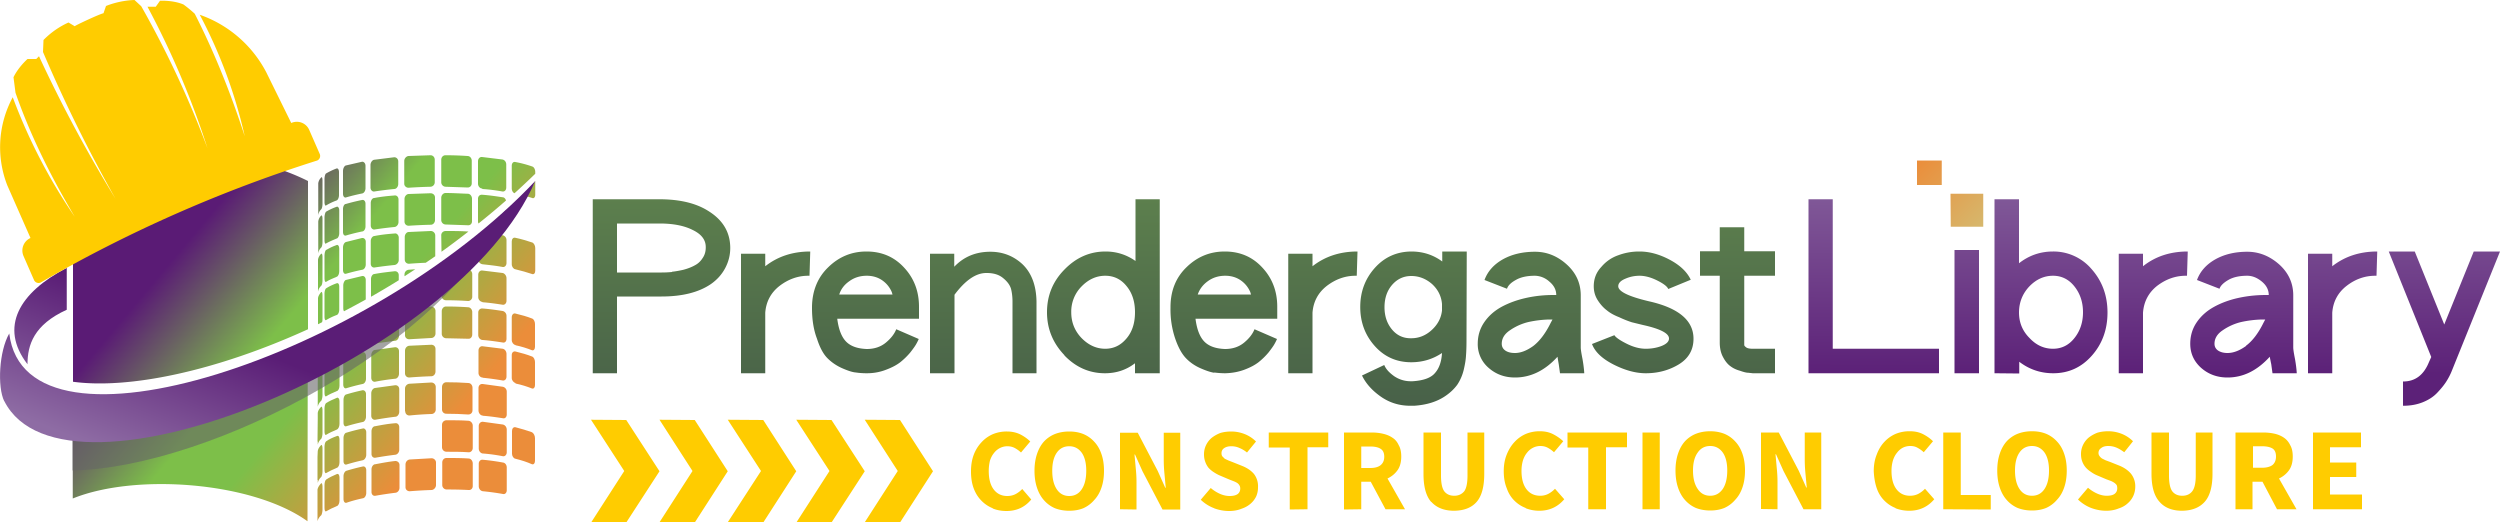 <svg xmlns="http://www.w3.org/2000/svg" width="1000pt" height="209pt" viewBox="0 0 1000 209"><defs><linearGradient id="a" x1="0" x2="253.6" y1="0" y2="0" gradientTransform="rotate(-40 203.2 28)" gradientUnits="userSpaceOnUse"><stop offset="0" stop-color="#5a1b75"/><stop offset=".2" stop-color="#5a1b75"/><stop offset=".4" stop-color="#7dbf49"/><stop offset=".5" stop-color="#7dbf49"/><stop offset=".7" stop-color="#eb8d3a"/><stop offset="1" stop-color="#eb8d3a"/><stop offset="1" stop-color="#d5ba71"/></linearGradient><linearGradient id="b" x1="0" x2="253.6" y1="0" y2="0" gradientTransform="rotate(-40 203.2 28)" gradientUnits="userSpaceOnUse"><stop offset="0" stop-color="#5a1b75"/><stop offset=".2" stop-color="#5a1b75"/><stop offset=".4" stop-color="#7dbf49"/><stop offset=".5" stop-color="#7dbf49"/><stop offset=".7" stop-color="#eb8d3a"/><stop offset="1" stop-color="#eb8d3a"/><stop offset="1" stop-color="#d5ba71"/></linearGradient><linearGradient id="c" x1="0" x2="253.6" y1="0" y2="0" gradientTransform="rotate(-40 203.2 28)" gradientUnits="userSpaceOnUse"><stop offset="0" stop-color="#5a1b75"/><stop offset=".2" stop-color="#5a1b75"/><stop offset=".4" stop-color="#7dbf49"/><stop offset=".5" stop-color="#7dbf49"/><stop offset=".7" stop-color="#eb8d3a"/><stop offset="1" stop-color="#eb8d3a"/><stop offset="1" stop-color="#d5ba71"/></linearGradient><linearGradient id="d" x1="0" x2="253.6" y1="0" y2="0" gradientTransform="rotate(-40 203.2 28)" gradientUnits="userSpaceOnUse"><stop offset="0" stop-color="#5a1b75"/><stop offset=".2" stop-color="#5a1b75"/><stop offset=".4" stop-color="#7dbf49"/><stop offset=".5" stop-color="#7dbf49"/><stop offset=".7" stop-color="#eb8d3a"/><stop offset="1" stop-color="#eb8d3a"/><stop offset="1" stop-color="#d5ba71"/></linearGradient><linearGradient id="e" x1="0" x2="253.6" y1="0" y2="0" gradientTransform="rotate(-40 203.2 28)" gradientUnits="userSpaceOnUse"><stop offset="0" stop-color="#5a1b75"/><stop offset=".2" stop-color="#5a1b75"/><stop offset=".4" stop-color="#7dbf49"/><stop offset=".5" stop-color="#7dbf49"/><stop offset=".7" stop-color="#eb8d3a"/><stop offset="1" stop-color="#eb8d3a"/><stop offset="1" stop-color="#d5ba71"/></linearGradient><linearGradient id="f" x1="0" x2="253.6" y1="0" y2="0" gradientTransform="rotate(-40 203.2 28)" gradientUnits="userSpaceOnUse"><stop offset="0" stop-color="#5a1b75"/><stop offset=".2" stop-color="#5a1b75"/><stop offset=".4" stop-color="#7dbf49"/><stop offset=".5" stop-color="#7dbf49"/><stop offset=".7" stop-color="#eb8d3a"/><stop offset="1" stop-color="#eb8d3a"/><stop offset="1" stop-color="#d5ba71"/></linearGradient><linearGradient id="g" x1="0" x2="253.6" y1="0" y2="0" gradientTransform="rotate(-40 203.2 28)" gradientUnits="userSpaceOnUse"><stop offset="0" stop-color="#5a1b75"/><stop offset=".2" stop-color="#5a1b75"/><stop offset=".4" stop-color="#7dbf49"/><stop offset=".5" stop-color="#7dbf49"/><stop offset=".7" stop-color="#eb8d3a"/><stop offset="1" stop-color="#eb8d3a"/><stop offset="1" stop-color="#d5ba71"/></linearGradient><linearGradient id="h" x1="0" x2="253.6" y1="0" y2="0" gradientTransform="rotate(-40 203.2 28)" gradientUnits="userSpaceOnUse"><stop offset="0" stop-color="#5a1b75"/><stop offset=".2" stop-color="#5a1b75"/><stop offset=".4" stop-color="#7dbf49"/><stop offset=".5" stop-color="#7dbf49"/><stop offset=".7" stop-color="#eb8d3a"/><stop offset="1" stop-color="#eb8d3a"/><stop offset="1" stop-color="#d5ba71"/></linearGradient><linearGradient id="i" x1="0" x2="253.6" y1="0" y2="0" gradientTransform="rotate(-40 203.2 28)" gradientUnits="userSpaceOnUse"><stop offset="0" stop-color="#5a1b75"/><stop offset=".2" stop-color="#5a1b75"/><stop offset=".4" stop-color="#7dbf49"/><stop offset=".5" stop-color="#7dbf49"/><stop offset=".7" stop-color="#eb8d3a"/><stop offset="1" stop-color="#eb8d3a"/><stop offset="1" stop-color="#d5ba71"/></linearGradient><linearGradient id="j" x1="0" x2="253.6" y1="0" y2="0" gradientTransform="rotate(-40 203.2 28)" gradientUnits="userSpaceOnUse"><stop offset="0" stop-color="#5a1b75"/><stop offset=".2" stop-color="#5a1b75"/><stop offset=".4" stop-color="#7dbf49"/><stop offset=".5" stop-color="#7dbf49"/><stop offset=".7" stop-color="#eb8d3a"/><stop offset="1" stop-color="#eb8d3a"/><stop offset="1" stop-color="#d5ba71"/></linearGradient><linearGradient id="k" x1="0" x2="253.6" y1="0" y2="0" gradientTransform="rotate(-40 203.2 28)" gradientUnits="userSpaceOnUse"><stop offset="0" stop-color="#5a1b75"/><stop offset=".2" stop-color="#5a1b75"/><stop offset=".4" stop-color="#7dbf49"/><stop offset=".5" stop-color="#7dbf49"/><stop offset=".7" stop-color="#eb8d3a"/><stop offset="1" stop-color="#eb8d3a"/><stop offset="1" stop-color="#d5ba71"/></linearGradient><linearGradient id="l" x1="0" x2="253.6" y1="0" y2="0" gradientTransform="rotate(-40 203.2 28)" gradientUnits="userSpaceOnUse"><stop offset="0" stop-color="#5a1b75"/><stop offset=".2" stop-color="#5a1b75"/><stop offset=".4" stop-color="#7dbf49"/><stop offset=".5" stop-color="#7dbf49"/><stop offset=".7" stop-color="#eb8d3a"/><stop offset="1" stop-color="#eb8d3a"/><stop offset="1" stop-color="#d5ba71"/></linearGradient><linearGradient id="m" x1="0" x2="253.6" y1="0" y2="0" gradientTransform="rotate(-40 203.2 28)" gradientUnits="userSpaceOnUse"><stop offset="0" stop-color="#5a1b75"/><stop offset=".2" stop-color="#5a1b75"/><stop offset=".4" stop-color="#7dbf49"/><stop offset=".5" stop-color="#7dbf49"/><stop offset=".7" stop-color="#eb8d3a"/><stop offset="1" stop-color="#eb8d3a"/><stop offset="1" stop-color="#d5ba71"/></linearGradient><linearGradient id="n" x1="0" x2="253.6" y1="0" y2="0" gradientTransform="rotate(-40 203.2 28)" gradientUnits="userSpaceOnUse"><stop offset="0" stop-color="#5a1b75"/><stop offset=".2" stop-color="#5a1b75"/><stop offset=".4" stop-color="#7dbf49"/><stop offset=".5" stop-color="#7dbf49"/><stop offset=".7" stop-color="#eb8d3a"/><stop offset="1" stop-color="#eb8d3a"/><stop offset="1" stop-color="#d5ba71"/></linearGradient><linearGradient id="o" x1="0" x2="253.6" y1="0" y2="0" gradientTransform="rotate(-40 203.2 28)" gradientUnits="userSpaceOnUse"><stop offset="0" stop-color="#5a1b75"/><stop offset=".2" stop-color="#5a1b75"/><stop offset=".4" stop-color="#7dbf49"/><stop offset=".5" stop-color="#7dbf49"/><stop offset=".7" stop-color="#eb8d3a"/><stop offset="1" stop-color="#eb8d3a"/><stop offset="1" stop-color="#d5ba71"/></linearGradient><linearGradient id="p" x1="0" x2="253.6" y1="0" y2="0" gradientTransform="rotate(-40 203.2 28)" gradientUnits="userSpaceOnUse"><stop offset="0" stop-color="#5a1b75"/><stop offset=".2" stop-color="#5a1b75"/><stop offset=".4" stop-color="#7dbf49"/><stop offset=".5" stop-color="#7dbf49"/><stop offset=".7" stop-color="#eb8d3a"/><stop offset="1" stop-color="#eb8d3a"/><stop offset="1" stop-color="#d5ba71"/></linearGradient><linearGradient id="q" x1="0" x2="253.6" y1="0" y2="0" gradientTransform="rotate(-40 203.2 28)" gradientUnits="userSpaceOnUse"><stop offset="0" stop-color="#5a1b75"/><stop offset=".2" stop-color="#5a1b75"/><stop offset=".4" stop-color="#7dbf49"/><stop offset=".5" stop-color="#7dbf49"/><stop offset=".7" stop-color="#eb8d3a"/><stop offset="1" stop-color="#eb8d3a"/><stop offset="1" stop-color="#d5ba71"/></linearGradient><linearGradient id="r" x1="0" x2="253.6" y1="0" y2="0" gradientTransform="rotate(-40 203.2 28)" gradientUnits="userSpaceOnUse"><stop offset="0" stop-color="#5a1b75"/><stop offset=".2" stop-color="#5a1b75"/><stop offset=".4" stop-color="#7dbf49"/><stop offset=".5" stop-color="#7dbf49"/><stop offset=".7" stop-color="#eb8d3a"/><stop offset="1" stop-color="#eb8d3a"/><stop offset="1" stop-color="#d5ba71"/></linearGradient><linearGradient id="s" x1="0" x2="253.6" y1="0" y2="0" gradientTransform="rotate(-40 203.2 28)" gradientUnits="userSpaceOnUse"><stop offset="0" stop-color="#5a1b75"/><stop offset=".2" stop-color="#5a1b75"/><stop offset=".4" stop-color="#7dbf49"/><stop offset=".5" stop-color="#7dbf49"/><stop offset=".7" stop-color="#eb8d3a"/><stop offset="1" stop-color="#eb8d3a"/><stop offset="1" stop-color="#d5ba71"/></linearGradient><linearGradient id="t" x1="0" x2="253.6" y1="0" y2="0" gradientTransform="rotate(-40 203.2 28)" gradientUnits="userSpaceOnUse"><stop offset="0" stop-color="#5a1b75"/><stop offset=".2" stop-color="#5a1b75"/><stop offset=".4" stop-color="#7dbf49"/><stop offset=".5" stop-color="#7dbf49"/><stop offset=".7" stop-color="#eb8d3a"/><stop offset="1" stop-color="#eb8d3a"/><stop offset="1" stop-color="#d5ba71"/></linearGradient><linearGradient id="u" x1="0" x2="253.6" y1="0" y2="0" gradientTransform="rotate(-40 203.2 28)" gradientUnits="userSpaceOnUse"><stop offset="0" stop-color="#5a1b75"/><stop offset=".2" stop-color="#5a1b75"/><stop offset=".4" stop-color="#7dbf49"/><stop offset=".5" stop-color="#7dbf49"/><stop offset=".7" stop-color="#eb8d3a"/><stop offset="1" stop-color="#eb8d3a"/><stop offset="1" stop-color="#d5ba71"/></linearGradient><linearGradient id="v" x1="0" x2="253.6" y1="0" y2="0" gradientTransform="rotate(-40 203.2 28)" gradientUnits="userSpaceOnUse"><stop offset="0" stop-color="#5a1b75"/><stop offset=".2" stop-color="#5a1b75"/><stop offset=".4" stop-color="#7dbf49"/><stop offset=".5" stop-color="#7dbf49"/><stop offset=".7" stop-color="#eb8d3a"/><stop offset="1" stop-color="#eb8d3a"/><stop offset="1" stop-color="#d5ba71"/></linearGradient><linearGradient id="w" x1="0" x2="253.6" y1="0" y2="0" gradientTransform="rotate(-40 203.2 28)" gradientUnits="userSpaceOnUse"><stop offset="0" stop-color="#5a1b75"/><stop offset=".2" stop-color="#5a1b75"/><stop offset=".4" stop-color="#7dbf49"/><stop offset=".5" stop-color="#7dbf49"/><stop offset=".7" stop-color="#eb8d3a"/><stop offset="1" stop-color="#eb8d3a"/><stop offset="1" stop-color="#d5ba71"/></linearGradient><linearGradient id="x" x1="0" x2="253.6" y1="0" y2="0" gradientTransform="rotate(-40 203.2 28)" gradientUnits="userSpaceOnUse"><stop offset="0" stop-color="#5a1b75"/><stop offset=".2" stop-color="#5a1b75"/><stop offset=".4" stop-color="#7dbf49"/><stop offset=".5" stop-color="#7dbf49"/><stop offset=".7" stop-color="#eb8d3a"/><stop offset="1" stop-color="#eb8d3a"/><stop offset="1" stop-color="#d5ba71"/></linearGradient><linearGradient id="y" x1="0" x2="253.6" y1="0" y2="0" gradientTransform="rotate(-40 203.2 28)" gradientUnits="userSpaceOnUse"><stop offset="0" stop-color="#5a1b75"/><stop offset=".2" stop-color="#5a1b75"/><stop offset=".4" stop-color="#7dbf49"/><stop offset=".5" stop-color="#7dbf49"/><stop offset=".7" stop-color="#eb8d3a"/><stop offset="1" stop-color="#eb8d3a"/><stop offset="1" stop-color="#d5ba71"/></linearGradient><linearGradient id="z" x1="0" x2="253.6" y1="0" y2="0" gradientTransform="rotate(-40 203.2 28)" gradientUnits="userSpaceOnUse"><stop offset="0" stop-color="#5a1b75"/><stop offset=".2" stop-color="#5a1b75"/><stop offset=".4" stop-color="#7dbf49"/><stop offset=".5" stop-color="#7dbf49"/><stop offset=".7" stop-color="#eb8d3a"/><stop offset="1" stop-color="#eb8d3a"/><stop offset="1" stop-color="#d5ba71"/></linearGradient><linearGradient id="A" x1="0" x2="253.6" y1="0" y2="0" gradientTransform="rotate(-40 203.2 28)" gradientUnits="userSpaceOnUse"><stop offset="0" stop-color="#5a1b75"/><stop offset=".2" stop-color="#5a1b75"/><stop offset=".4" stop-color="#7dbf49"/><stop offset=".5" stop-color="#7dbf49"/><stop offset=".7" stop-color="#eb8d3a"/><stop offset="1" stop-color="#eb8d3a"/><stop offset="1" stop-color="#d5ba71"/></linearGradient><linearGradient id="B" x1="0" x2="253.6" y1="0" y2="0" gradientTransform="rotate(-40 203.2 28)" gradientUnits="userSpaceOnUse"><stop offset="0" stop-color="#5a1b75"/><stop offset=".2" stop-color="#5a1b75"/><stop offset=".4" stop-color="#7dbf49"/><stop offset=".5" stop-color="#7dbf49"/><stop offset=".7" stop-color="#eb8d3a"/><stop offset="1" stop-color="#eb8d3a"/><stop offset="1" stop-color="#d5ba71"/></linearGradient><linearGradient id="C" x1="0" x2="253.6" y1="0" y2="0" gradientTransform="rotate(-40 203.2 28)" gradientUnits="userSpaceOnUse"><stop offset="0" stop-color="#5a1b75"/><stop offset=".2" stop-color="#5a1b75"/><stop offset=".4" stop-color="#7dbf49"/><stop offset=".5" stop-color="#7dbf49"/><stop offset=".7" stop-color="#eb8d3a"/><stop offset="1" stop-color="#eb8d3a"/><stop offset="1" stop-color="#d5ba71"/></linearGradient><linearGradient id="D" x1="0" x2="253.6" y1="0" y2="0" gradientTransform="rotate(-40 203.2 28)" gradientUnits="userSpaceOnUse"><stop offset="0" stop-color="#5a1b75"/><stop offset=".2" stop-color="#5a1b75"/><stop offset=".4" stop-color="#7dbf49"/><stop offset=".5" stop-color="#7dbf49"/><stop offset=".7" stop-color="#eb8d3a"/><stop offset="1" stop-color="#eb8d3a"/><stop offset="1" stop-color="#d5ba71"/></linearGradient><linearGradient id="E" x1="0" x2="253.6" y1="0" y2="0" gradientTransform="rotate(-40 203.2 28)" gradientUnits="userSpaceOnUse"><stop offset="0" stop-color="#5a1b75"/><stop offset=".2" stop-color="#5a1b75"/><stop offset=".4" stop-color="#7dbf49"/><stop offset=".5" stop-color="#7dbf49"/><stop offset=".7" stop-color="#eb8d3a"/><stop offset="1" stop-color="#eb8d3a"/><stop offset="1" stop-color="#d5ba71"/></linearGradient><linearGradient id="F" x1="0" x2="253.6" y1="0" y2="0" gradientTransform="rotate(-40 203.2 28)" gradientUnits="userSpaceOnUse"><stop offset="0" stop-color="#5a1b75"/><stop offset=".2" stop-color="#5a1b75"/><stop offset=".4" stop-color="#7dbf49"/><stop offset=".5" stop-color="#7dbf49"/><stop offset=".7" stop-color="#eb8d3a"/><stop offset="1" stop-color="#eb8d3a"/><stop offset="1" stop-color="#d5ba71"/></linearGradient><linearGradient id="G" x1="0" x2="253.6" y1="0" y2="0" gradientTransform="rotate(-40 203.2 28)" gradientUnits="userSpaceOnUse"><stop offset="0" stop-color="#5a1b75"/><stop offset=".2" stop-color="#5a1b75"/><stop offset=".4" stop-color="#7dbf49"/><stop offset=".5" stop-color="#7dbf49"/><stop offset=".7" stop-color="#eb8d3a"/><stop offset="1" stop-color="#eb8d3a"/><stop offset="1" stop-color="#d5ba71"/></linearGradient><linearGradient id="H" x1="0" x2="253.6" y1="0" y2="0" gradientTransform="rotate(-40 203.2 28)" gradientUnits="userSpaceOnUse"><stop offset="0" stop-color="#5a1b75"/><stop offset=".2" stop-color="#5a1b75"/><stop offset=".4" stop-color="#7dbf49"/><stop offset=".5" stop-color="#7dbf49"/><stop offset=".7" stop-color="#eb8d3a"/><stop offset="1" stop-color="#eb8d3a"/><stop offset="1" stop-color="#d5ba71"/></linearGradient><linearGradient id="I" x1="0" x2="253.6" y1="0" y2="0" gradientTransform="rotate(-40 203.2 28)" gradientUnits="userSpaceOnUse"><stop offset="0" stop-color="#5a1b75"/><stop offset=".2" stop-color="#5a1b75"/><stop offset=".4" stop-color="#7dbf49"/><stop offset=".5" stop-color="#7dbf49"/><stop offset=".7" stop-color="#eb8d3a"/><stop offset="1" stop-color="#eb8d3a"/><stop offset="1" stop-color="#d5ba71"/></linearGradient><linearGradient id="J" x1="0" x2="253.6" y1="0" y2="0" gradientTransform="rotate(-40 203.2 28)" gradientUnits="userSpaceOnUse"><stop offset="0" stop-color="#5a1b75"/><stop offset=".2" stop-color="#5a1b75"/><stop offset=".4" stop-color="#7dbf49"/><stop offset=".5" stop-color="#7dbf49"/><stop offset=".7" stop-color="#eb8d3a"/><stop offset="1" stop-color="#eb8d3a"/><stop offset="1" stop-color="#d5ba71"/></linearGradient><linearGradient id="K" x1="0" x2="253.6" y1="0" y2="0" gradientTransform="rotate(-40 203.2 28)" gradientUnits="userSpaceOnUse"><stop offset="0" stop-color="#5a1b75"/><stop offset=".2" stop-color="#5a1b75"/><stop offset=".4" stop-color="#7dbf49"/><stop offset=".5" stop-color="#7dbf49"/><stop offset=".7" stop-color="#eb8d3a"/><stop offset="1" stop-color="#eb8d3a"/><stop offset="1" stop-color="#d5ba71"/></linearGradient><linearGradient id="L" x1="0" x2="253.6" y1="0" y2="0" gradientTransform="rotate(-40 203.2 28)" gradientUnits="userSpaceOnUse"><stop offset="0" stop-color="#5a1b75"/><stop offset=".2" stop-color="#5a1b75"/><stop offset=".4" stop-color="#7dbf49"/><stop offset=".5" stop-color="#7dbf49"/><stop offset=".7" stop-color="#eb8d3a"/><stop offset="1" stop-color="#eb8d3a"/><stop offset="1" stop-color="#d5ba71"/></linearGradient><linearGradient id="M" x1="0" x2="253.6" y1="0" y2="0" gradientTransform="rotate(-40 203.2 28)" gradientUnits="userSpaceOnUse"><stop offset="0" stop-color="#5a1b75"/><stop offset=".2" stop-color="#5a1b75"/><stop offset=".4" stop-color="#7dbf49"/><stop offset=".5" stop-color="#7dbf49"/><stop offset=".7" stop-color="#eb8d3a"/><stop offset="1" stop-color="#eb8d3a"/><stop offset="1" stop-color="#d5ba71"/></linearGradient><linearGradient id="N" x1="0" x2="253.6" y1="0" y2="0" gradientTransform="rotate(-40 203.2 28)" gradientUnits="userSpaceOnUse"><stop offset="0" stop-color="#5a1b75"/><stop offset=".2" stop-color="#5a1b75"/><stop offset=".4" stop-color="#7dbf49"/><stop offset=".5" stop-color="#7dbf49"/><stop offset=".7" stop-color="#eb8d3a"/><stop offset="1" stop-color="#eb8d3a"/><stop offset="1" stop-color="#d5ba71"/></linearGradient><linearGradient id="O" x1="0" x2="253.6" y1="0" y2="0" gradientTransform="rotate(-40 203.2 28)" gradientUnits="userSpaceOnUse"><stop offset="0" stop-color="#5a1b75"/><stop offset=".2" stop-color="#5a1b75"/><stop offset=".4" stop-color="#7dbf49"/><stop offset=".5" stop-color="#7dbf49"/><stop offset=".7" stop-color="#eb8d3a"/><stop offset="1" stop-color="#eb8d3a"/><stop offset="1" stop-color="#d5ba71"/></linearGradient><linearGradient id="P" x1="0" x2="253.6" y1="0" y2="0" gradientTransform="rotate(-40 203.2 28)" gradientUnits="userSpaceOnUse"><stop offset="0" stop-color="#5a1b75"/><stop offset=".2" stop-color="#5a1b75"/><stop offset=".4" stop-color="#7dbf49"/><stop offset=".5" stop-color="#7dbf49"/><stop offset=".7" stop-color="#eb8d3a"/><stop offset="1" stop-color="#eb8d3a"/><stop offset="1" stop-color="#d5ba71"/></linearGradient><linearGradient id="Q" x1="0" x2="253.6" y1="0" y2="0" gradientTransform="rotate(-40 203.2 28)" gradientUnits="userSpaceOnUse"><stop offset="0" stop-color="#5a1b75"/><stop offset=".2" stop-color="#5a1b75"/><stop offset=".4" stop-color="#7dbf49"/><stop offset=".5" stop-color="#7dbf49"/><stop offset=".7" stop-color="#eb8d3a"/><stop offset="1" stop-color="#eb8d3a"/><stop offset="1" stop-color="#d5ba71"/></linearGradient><linearGradient id="R" x1="0" x2="253.6" y1="0" y2="0" gradientTransform="rotate(-40 203.2 28)" gradientUnits="userSpaceOnUse"><stop offset="0" stop-color="#5a1b75"/><stop offset=".2" stop-color="#5a1b75"/><stop offset=".4" stop-color="#7dbf49"/><stop offset=".5" stop-color="#7dbf49"/><stop offset=".7" stop-color="#eb8d3a"/><stop offset="1" stop-color="#eb8d3a"/><stop offset="1" stop-color="#d5ba71"/></linearGradient><linearGradient id="S" x1="0" x2="253.6" y1="0" y2="0" gradientTransform="rotate(-40 203.2 28)" gradientUnits="userSpaceOnUse"><stop offset="0" stop-color="#5a1b75"/><stop offset=".2" stop-color="#5a1b75"/><stop offset=".4" stop-color="#7dbf49"/><stop offset=".5" stop-color="#7dbf49"/><stop offset=".7" stop-color="#eb8d3a"/><stop offset="1" stop-color="#eb8d3a"/><stop offset="1" stop-color="#d5ba71"/></linearGradient><linearGradient id="T" x1="0" x2="253.6" y1="0" y2="0" gradientTransform="rotate(-40 203.2 28)" gradientUnits="userSpaceOnUse"><stop offset="0" stop-color="#5a1b75"/><stop offset=".2" stop-color="#5a1b75"/><stop offset=".4" stop-color="#7dbf49"/><stop offset=".5" stop-color="#7dbf49"/><stop offset=".7" stop-color="#eb8d3a"/><stop offset="1" stop-color="#eb8d3a"/><stop offset="1" stop-color="#d5ba71"/></linearGradient><linearGradient id="U" x1="0" x2="253.6" y1="0" y2="0" gradientTransform="rotate(-40 203.2 28)" gradientUnits="userSpaceOnUse"><stop offset="0" stop-color="#5a1b75"/><stop offset=".2" stop-color="#5a1b75"/><stop offset=".4" stop-color="#7dbf49"/><stop offset=".5" stop-color="#7dbf49"/><stop offset=".7" stop-color="#eb8d3a"/><stop offset="1" stop-color="#eb8d3a"/><stop offset="1" stop-color="#d5ba71"/></linearGradient><linearGradient id="V" x1="0" x2="253.6" y1="0" y2="0" gradientTransform="rotate(-40 203.2 28)" gradientUnits="userSpaceOnUse"><stop offset="0" stop-color="#5a1b75"/><stop offset=".2" stop-color="#5a1b75"/><stop offset=".4" stop-color="#7dbf49"/><stop offset=".5" stop-color="#7dbf49"/><stop offset=".7" stop-color="#eb8d3a"/><stop offset="1" stop-color="#eb8d3a"/><stop offset="1" stop-color="#d5ba71"/></linearGradient><linearGradient id="W" x1="0" x2="253.6" y1="0" y2="0" gradientTransform="rotate(-40 203.2 28)" gradientUnits="userSpaceOnUse"><stop offset="0" stop-color="#5a1b75"/><stop offset=".2" stop-color="#5a1b75"/><stop offset=".4" stop-color="#7dbf49"/><stop offset=".5" stop-color="#7dbf49"/><stop offset=".7" stop-color="#eb8d3a"/><stop offset="1" stop-color="#eb8d3a"/><stop offset="1" stop-color="#d5ba71"/></linearGradient><linearGradient id="X" x1="0" x2="253.6" y1="0" y2="0" gradientTransform="rotate(-40 203.2 28)" gradientUnits="userSpaceOnUse"><stop offset="0" stop-color="#5a1b75"/><stop offset=".2" stop-color="#5a1b75"/><stop offset=".4" stop-color="#7dbf49"/><stop offset=".5" stop-color="#7dbf49"/><stop offset=".7" stop-color="#eb8d3a"/><stop offset="1" stop-color="#eb8d3a"/><stop offset="1" stop-color="#d5ba71"/></linearGradient><linearGradient id="Y" x1="0" x2="253.6" y1="0" y2="0" gradientTransform="rotate(-40 203.2 28)" gradientUnits="userSpaceOnUse"><stop offset="0" stop-color="#5a1b75"/><stop offset=".2" stop-color="#5a1b75"/><stop offset=".4" stop-color="#7dbf49"/><stop offset=".5" stop-color="#7dbf49"/><stop offset=".7" stop-color="#eb8d3a"/><stop offset="1" stop-color="#eb8d3a"/><stop offset="1" stop-color="#d5ba71"/></linearGradient><linearGradient id="Z" x1="0" x2="253.6" y1="0" y2="0" gradientTransform="rotate(-40 203.2 28)" gradientUnits="userSpaceOnUse"><stop offset="0" stop-color="#5a1b75"/><stop offset=".2" stop-color="#5a1b75"/><stop offset=".4" stop-color="#7dbf49"/><stop offset=".5" stop-color="#7dbf49"/><stop offset=".7" stop-color="#eb8d3a"/><stop offset="1" stop-color="#eb8d3a"/><stop offset="1" stop-color="#d5ba71"/></linearGradient><linearGradient id="aa" x1="0" x2="253.6" y1="0" y2="0" gradientTransform="rotate(-40 203.2 28)" gradientUnits="userSpaceOnUse"><stop offset="0" stop-color="#5a1b75"/><stop offset=".2" stop-color="#5a1b75"/><stop offset=".4" stop-color="#7dbf49"/><stop offset=".5" stop-color="#7dbf49"/><stop offset=".7" stop-color="#eb8d3a"/><stop offset="1" stop-color="#eb8d3a"/><stop offset="1" stop-color="#d5ba71"/></linearGradient><linearGradient id="ab" x1="0" x2="253.6" y1="0" y2="0" gradientTransform="rotate(-40 203.2 28)" gradientUnits="userSpaceOnUse"><stop offset="0" stop-color="#5a1b75"/><stop offset=".2" stop-color="#5a1b75"/><stop offset=".4" stop-color="#7dbf49"/><stop offset=".5" stop-color="#7dbf49"/><stop offset=".7" stop-color="#eb8d3a"/><stop offset="1" stop-color="#eb8d3a"/><stop offset="1" stop-color="#d5ba71"/></linearGradient><linearGradient id="ac" x1="0" x2="253.6" y1="0" y2="0" gradientTransform="rotate(-40 203.2 28)" gradientUnits="userSpaceOnUse"><stop offset="0" stop-color="#5a1b75"/><stop offset=".2" stop-color="#5a1b75"/><stop offset=".4" stop-color="#7dbf49"/><stop offset=".5" stop-color="#7dbf49"/><stop offset=".7" stop-color="#eb8d3a"/><stop offset="1" stop-color="#eb8d3a"/><stop offset="1" stop-color="#d5ba71"/></linearGradient><linearGradient id="ad" x1="0" x2="253.6" y1="0" y2="0" gradientTransform="rotate(-40 203.2 28)" gradientUnits="userSpaceOnUse"><stop offset="0" stop-color="#5a1b75"/><stop offset=".2" stop-color="#5a1b75"/><stop offset=".4" stop-color="#7dbf49"/><stop offset=".5" stop-color="#7dbf49"/><stop offset=".7" stop-color="#eb8d3a"/><stop offset="1" stop-color="#eb8d3a"/><stop offset="1" stop-color="#d5ba71"/></linearGradient><linearGradient id="ae" x1="0" x2="253.6" y1="0" y2="0" gradientTransform="rotate(-40 203.2 28)" gradientUnits="userSpaceOnUse"><stop offset="0" stop-color="#5a1b75"/><stop offset=".2" stop-color="#5a1b75"/><stop offset=".4" stop-color="#7dbf49"/><stop offset=".5" stop-color="#7dbf49"/><stop offset=".7" stop-color="#eb8d3a"/><stop offset="1" stop-color="#eb8d3a"/><stop offset="1" stop-color="#d5ba71"/></linearGradient><linearGradient id="af" x1="0" x2="253.6" y1="0" y2="0" gradientTransform="rotate(-40 203.2 28)" gradientUnits="userSpaceOnUse"><stop offset="0" stop-color="#5a1b75"/><stop offset=".2" stop-color="#5a1b75"/><stop offset=".4" stop-color="#7dbf49"/><stop offset=".5" stop-color="#7dbf49"/><stop offset=".7" stop-color="#eb8d3a"/><stop offset="1" stop-color="#eb8d3a"/><stop offset="1" stop-color="#d5ba71"/></linearGradient><linearGradient id="ag" x1="0" x2="253.6" y1="0" y2="0" gradientTransform="rotate(-40 203.2 28)" gradientUnits="userSpaceOnUse"><stop offset="0" stop-color="#5a1b75"/><stop offset=".2" stop-color="#5a1b75"/><stop offset=".4" stop-color="#7dbf49"/><stop offset=".5" stop-color="#7dbf49"/><stop offset=".7" stop-color="#eb8d3a"/><stop offset="1" stop-color="#eb8d3a"/><stop offset="1" stop-color="#d5ba71"/></linearGradient><linearGradient id="ah" x1="0" x2="253.6" y1="0" y2="0" gradientTransform="rotate(-40 203.2 28)" gradientUnits="userSpaceOnUse"><stop offset="0" stop-color="#5a1b75"/><stop offset=".2" stop-color="#5a1b75"/><stop offset=".4" stop-color="#7dbf49"/><stop offset=".5" stop-color="#7dbf49"/><stop offset=".7" stop-color="#eb8d3a"/><stop offset="1" stop-color="#eb8d3a"/><stop offset="1" stop-color="#d5ba71"/></linearGradient><linearGradient id="ai" x1="0" x2="253.6" y1="0" y2="0" gradientTransform="rotate(-40 203.2 28)" gradientUnits="userSpaceOnUse"><stop offset="0" stop-color="#5a1b75"/><stop offset=".2" stop-color="#5a1b75"/><stop offset=".4" stop-color="#7dbf49"/><stop offset=".5" stop-color="#7dbf49"/><stop offset=".7" stop-color="#eb8d3a"/><stop offset="1" stop-color="#eb8d3a"/><stop offset="1" stop-color="#d5ba71"/></linearGradient><linearGradient id="aj" x1="0" x2="253.6" y1="0" y2="0" gradientTransform="rotate(-40 203.2 28)" gradientUnits="userSpaceOnUse"><stop offset="0" stop-color="#5a1b75"/><stop offset=".2" stop-color="#5a1b75"/><stop offset=".4" stop-color="#7dbf49"/><stop offset=".5" stop-color="#7dbf49"/><stop offset=".7" stop-color="#eb8d3a"/><stop offset="1" stop-color="#eb8d3a"/><stop offset="1" stop-color="#d5ba71"/></linearGradient><linearGradient id="ak" x1="0" x2="253.6" y1="0" y2="0" gradientTransform="rotate(-40 203.2 28)" gradientUnits="userSpaceOnUse"><stop offset="0" stop-color="#5a1b75"/><stop offset=".2" stop-color="#5a1b75"/><stop offset=".4" stop-color="#7dbf49"/><stop offset=".5" stop-color="#7dbf49"/><stop offset=".7" stop-color="#eb8d3a"/><stop offset="1" stop-color="#eb8d3a"/><stop offset="1" stop-color="#d5ba71"/></linearGradient><linearGradient id="al" x1="0" x2="253.6" y1="0" y2="0" gradientTransform="rotate(-40 203.2 28)" gradientUnits="userSpaceOnUse"><stop offset="0" stop-color="#5a1b75"/><stop offset=".2" stop-color="#5a1b75"/><stop offset=".4" stop-color="#7dbf49"/><stop offset=".5" stop-color="#7dbf49"/><stop offset=".7" stop-color="#eb8d3a"/><stop offset="1" stop-color="#eb8d3a"/><stop offset="1" stop-color="#d5ba71"/></linearGradient><linearGradient id="am" x1="0" x2="253.6" y1="0" y2="0" gradientTransform="rotate(-40 203.2 28)" gradientUnits="userSpaceOnUse"><stop offset="0" stop-color="#5a1b75"/><stop offset=".2" stop-color="#5a1b75"/><stop offset=".4" stop-color="#7dbf49"/><stop offset=".5" stop-color="#7dbf49"/><stop offset=".7" stop-color="#eb8d3a"/><stop offset="1" stop-color="#eb8d3a"/><stop offset="1" stop-color="#d5ba71"/></linearGradient><linearGradient id="an" x1="0" x2="253.6" y1="0" y2="0" gradientTransform="rotate(-40 203.2 28)" gradientUnits="userSpaceOnUse"><stop offset="0" stop-color="#5a1b75"/><stop offset=".2" stop-color="#5a1b75"/><stop offset=".4" stop-color="#7dbf49"/><stop offset=".5" stop-color="#7dbf49"/><stop offset=".7" stop-color="#eb8d3a"/><stop offset="1" stop-color="#eb8d3a"/><stop offset="1" stop-color="#d5ba71"/></linearGradient><linearGradient id="ao" x1="0" x2="253.6" y1="0" y2="0" gradientTransform="rotate(-40 203.2 28)" gradientUnits="userSpaceOnUse"><stop offset="0" stop-color="#5a1b75"/><stop offset=".2" stop-color="#5a1b75"/><stop offset=".4" stop-color="#7dbf49"/><stop offset=".5" stop-color="#7dbf49"/><stop offset=".7" stop-color="#eb8d3a"/><stop offset="1" stop-color="#eb8d3a"/><stop offset="1" stop-color="#d5ba71"/></linearGradient><linearGradient id="ap" x1="0" x2="-21.9" y1="0" y2="-55.1" gradientTransform="translate(26.6 99)" gradientUnits="userSpaceOnUse"><stop offset="0" stop-color="#5a1d76"/><stop offset="1" stop-color="#8e6ca4"/></linearGradient><linearGradient id="aq" x1="0" x2=".1" y1="0" y2="90.4" gradientTransform="translate(454 38.9)" gradientUnits="userSpaceOnUse"><stop offset="0" stop-color="#465e48"/><stop offset="1" stop-color="#5c7f4d"/></linearGradient><linearGradient id="ar" x1="0" x2="26.5" y1="0" y2="-26.5" gradientTransform="translate(766.8 144.8)" gradientUnits="userSpaceOnUse"><stop offset="0" stop-color="#eb8d3a"/><stop offset="1" stop-color="#d6b86d"/></linearGradient><linearGradient id="as" x1="0" x2=".2" y1="0" y2="77.8" gradientTransform="translate(852.8 59.7)" gradientUnits="userSpaceOnUse"><stop offset="0" stop-color="#5c2178"/><stop offset="1" stop-color="#845e9b"/></linearGradient></defs><g fill="none" stroke-miterlimit="79.8" font-family="Times New Roman" font-size="16"><path fill="#fc0" d="m250.5 209-14-.1 13.2-20.5-13.3-20.5 14.1.1 13.3 20.5zm27.4 0-14.1-.1 13.2-20.5-13.2-20.5 14.1.1 13.2 20.5zm27.4 0-14.2-.1 13.3-20.5-13.3-20.5 14.2.1 13.2 20.5zm27.3 0-14-.1 13.2-20.5-13.3-20.5 14.1.1 13.3 20.5zm27.4 0-14.1-.1 13.2-20.5-13.2-20.5 14.1.1 13.2 20.5zm37.1-5.7a12.9 12.9 0 0 1-4.5-3q-2-2-3.1-4.9t-1.1-6.8q0-3.8 1.1-6.7t3.2-5.1a13.3 13.3 0 0 1 4.6-3.2 14.5 14.5 0 0 1 5.5-1q3 0 5.4 1.2 2.3 1.2 3.9 2.8l-3.7 4.4a11.8 11.8 0 0 0-2.5-1.8q-1.3-.7-3-.7a6.6 6.6 0 0 0-2.9.7 7 7 0 0 0-2.4 2q-1 1.2-1.6 3-.5 2-.5 4.2 0 4.8 2 7.4t5.4 2.6q1.9 0 3.4-.8a10.3 10.3 0 0 0 2.6-2l3.6 4.2q-3.8 4.6-9.9 4.6-3 0-5.5-1m24.9-.1a12.3 12.3 0 0 1-4.4-3.2q-1.8-2-2.8-5t-1-6.8q0-3.7 1-6.7t2.8-5a12.2 12.2 0 0 1 4.4-3q2.6-1 5.7-1t5.6 1a12.1 12.1 0 0 1 4.4 3.1q1.9 2 2.9 5 1 2.9 1 6.6 0 3.8-1 6.7-1 3-2.9 5a12.3 12.3 0 0 1-4.4 3.3q-2.5 1-5.6 1t-5.7-1m10.7-7.6q1.8-2.7 1.8-7.4 0-4.6-1.8-7.2-1.9-2.6-5-2.6-3.2 0-5 2.6t-1.8 7.2q0 4.7 1.8 7.4t5 2.7 5-2.7m15.3 8v-30.6h7.1l8 15.3 3 6.7h.2l-.5-5.4a57 57 0 0 1-.3-5.8v-10.8h6.6v30.7H465l-8-15.3-3-6.7h-.2l.5 5.5q.3 2.9.3 5.6v10.9zm37.7-.4a15.7 15.7 0 0 1-5.4-3.4l4-4.7a15 15 0 0 0 3.6 2.3q2 .9 4 .9 2.1 0 3.2-.8 1-.8 1-2.2 0-.7-.3-1.2a2.9 2.9 0 0 0-.9-1 8.4 8.4 0 0 0-1.4-.7l-1.8-.7-4-1.7q-1.1-.5-2.3-1.3a10 10 0 0 1-2-1.7 8 8 0 0 1-1.3-2.4q-.5-1.3-.5-3 0-1.9.8-3.6a8.8 8.8 0 0 1 2.2-2.9q1.5-1.2 3.5-2 2-.6 4.4-.6 2.7 0 5.3 1a13.4 13.4 0 0 1 4.6 3l-3.6 4.4q-1.5-1.2-3-1.8-1.5-.7-3.3-.7t-2.9.8q-1 .7-1 2 0 .7.3 1.2l1 1 1.5.7 1.8.7 4 1.6q2.8 1.2 4.4 3.1a8 8 0 0 1 1.6 5.3 8.8 8.8 0 0 1-.7 3.6 8.8 8.8 0 0 1-2.3 3q-1.5 1.3-3.6 2-2.2.9-5 .9-3 0-6-1.1m30.3.5V179h-8.4v-6h23.8v5.9H523v24.8zm21.7 0V173h11q2.5 0 4.6.5 2.2.5 3.8 1.6 1.6 1 2.5 3 1 1.7 1 4.5 0 3.4-1.5 5.5t-4 3.3l7 12.3h-7.8l-5.9-11h-3.8v11zm14.6-17.7q1.5-1.2 1.5-3.4 0-2.3-1.5-3.2-1.4-.9-4.1-.9h-3.6v8.6h3.6q2.7 0 4.1-1.1m20.3 14.7q-3.1-3.5-3.1-11.2V173h7v17.2q0 4.5 1.3 6.3 1.4 1.8 4 1.8 2.5 0 4-1.8 1.3-1.8 1.3-6.3V173h6.7v16.5q0 7.7-3 11.2t-9 3.6q-6 0-9.2-3.6m37.8 2.5a12.9 12.9 0 0 1-4.6-3q-2-2-3-4.9-1.2-2.9-1.2-6.8 0-3.8 1.2-6.7 1.2-3 3.2-5.1a13.3 13.3 0 0 1 4.6-3.2 14.5 14.5 0 0 1 5.5-1q3 0 5.3 1.2t4 2.8l-3.7 4.4a11.8 11.8 0 0 0-2.5-1.8q-1.3-.7-3-.7a6.6 6.6 0 0 0-2.9.7 7 7 0 0 0-2.4 2q-1 1.2-1.6 3-.6 2-.6 4.2 0 4.8 2 7.4t5.5 2.6q1.8 0 3.3-.8a10.3 10.3 0 0 0 2.6-2l3.7 4.2q-3.9 4.6-10 4.6-2.8 0-5.4-1m25 .4V179H627v-6h23.8v5.9h-8.4v24.8zm21.7 0V173h6.9v30.7zm21.4-.5a12.3 12.3 0 0 1-4.4-3.2q-1.8-2-2.8-5t-1-6.8q0-3.7 1-6.7t2.8-5a12.2 12.2 0 0 1 4.4-3q2.6-1 5.7-1 3 0 5.6 1a12.1 12.1 0 0 1 4.4 3.1q1.9 2 2.9 5 1 2.9 1 6.6 0 3.8-1 6.7-1 3-2.9 5a12.3 12.3 0 0 1-4.4 3.3q-2.5 1-5.6 1t-5.7-1m10.7-7.6q1.8-2.7 1.8-7.4 0-4.6-1.8-7.2-1.9-2.6-5-2.6-3.2 0-5 2.6-1.9 2.6-1.9 7.2 0 4.7 1.9 7.4 1.8 2.7 5 2.7 3.1 0 5-2.7m15.3 8V173h7.1l8 15.3 3 6.7h.2l-.5-5.4a57 57 0 0 1-.3-5.8V173h6.6v30.7h-7.1l-8-15.3-3-6.7h-.2l.5 5.5q.3 2.9.3 5.6v10.9zm53.8-.4a12.9 12.9 0 0 1-4.5-3q-2-2-3-4.9t-1.2-6.8q0-3.8 1.2-6.7 1.1-3 3.1-5.1a13.3 13.3 0 0 1 4.6-3.2 14.5 14.5 0 0 1 5.6-1q3 0 5.3 1.2t3.9 2.8l-3.7 4.4a11.7 11.7 0 0 0-2.5-1.8q-1.2-.7-2.9-.7a6.6 6.6 0 0 0-3 .7 7 7 0 0 0-2.3 2q-1 1.2-1.6 3-.6 2-.6 4.2 0 4.8 2 7.4t5.4 2.6q1.9 0 3.4-.8a10.4 10.4 0 0 0 2.6-2l3.7 4.2q-3.9 4.6-10 4.6-2.9 0-5.5-1m19.1.4V173h7v25h12v5.8zm29.8-.5a12.3 12.3 0 0 1-4.4-3.2q-1.8-2-2.8-5t-1-6.8q0-3.7 1-6.7t2.8-5a12.2 12.2 0 0 1 4.4-3q2.6-1 5.7-1t5.6 1a12.1 12.1 0 0 1 4.4 3.1q1.9 2 2.9 5 1 2.9 1 6.6 0 3.8-1 6.7-1 3-2.9 5a12.3 12.3 0 0 1-4.4 3.3q-2.5 1-5.6 1t-5.7-1m10.7-7.6q1.8-2.7 1.8-7.4 0-4.6-1.8-7.2-1.9-2.6-5-2.6-3.2 0-5 2.6t-1.8 7.2q0 4.7 1.8 7.4t5 2.7 5-2.7m18.7 7.6a15.7 15.7 0 0 1-5.3-3.4l4-4.7a15 15 0 0 0 3.6 2.3q2 .9 3.9.9 2.2 0 3.2-.8t1-2.2q0-.7-.2-1.2-.3-.5-1-1a8.4 8.4 0 0 0-1.3-.7l-1.9-.7-4-1.7q-1.1-.5-2.2-1.3a10 10 0 0 1-2-1.7 8 8 0 0 1-1.4-2.4q-.5-1.3-.5-3 0-1.9.8-3.6a8.8 8.8 0 0 1 2.2-2.9q1.5-1.2 3.5-2 2-.6 4.4-.6 2.7 0 5.3 1a13.4 13.4 0 0 1 4.6 3l-3.5 4.4q-1.6-1.2-3-1.8-1.6-.7-3.4-.7t-2.8.8q-1.1.7-1.1 2 0 .7.4 1.2.3.5 1 1l1.4.7 1.9.7 4 1.6q2.7 1.2 4.3 3.1a8 8 0 0 1 1.7 5.3 8.8 8.8 0 0 1-.8 3.6 8.7 8.7 0 0 1-2.3 3q-1.4 1.3-3.6 2-2.2.9-4.9.9-3 0-6-1.1m27.3-2.5q-3.2-3.5-3.2-11.2V173h7v17.2q0 4.5 1.3 6.3 1.4 1.8 4 1.8t4-1.8 1.4-6.3V173h6.7v16.5q0 7.7-3.1 11.2t-9 3.6q-6 0-9.1-3.6m30.4 3V173h11q2.5 0 4.7.5 2.1.5 3.7 1.6t2.5 3q1 1.7 1 4.5 0 3.4-1.5 5.5t-4 3.3l7 12.3h-7.8l-5.8-11h-4v11zM909 186q1.4-1.2 1.4-3.4 0-2.3-1.4-3.2-1.5-.9-4.2-.9h-3.6v8.6h3.6q2.7 0 4.2-1.1m16.2 17.7V173h19.2v5.9H932v6.1h10.5v5.8H932v7h12.8v5.9z"/><path fill="url(#a)" d="M123 .5c-22 15.8-68.8 19.3-93.9 9.1v32.5c18.9-.9 46.6 7.5 56.3 10.3 13.2 4.1 25.9 9 37.7 14.6zM29.2 56.4V111l61.7 34.6a88.6 88.6 0 0 0 32.3-9V77.3c-37.3-17-72-24-94-21" transform="matrix(1 0 0 -1 0 209)"/><path fill="url(#b)" d="M127 1.8v11.4c.2.9.7 1.7 1.5 2.5.2.2.5-.4.5-1.4V5.2c0-1-.3-2-.5-2.3A4.6 4.6 0 0 1 127 .5z" transform="matrix(1 0 0 -1 0 209)"/><path fill="url(#c)" d="M129.8 5.8V15c0 1 .3 2 .7 2.2 1.2.8 2.6 1.5 4.3 2.2.6.2 1-.5 1-1.4V8.8c0-1-.4-2-1-2.2-1.7-.7-3.1-1.4-4.3-2.1-.4-.3-.7.3-.7 1.3" transform="matrix(1 0 0 -1 0 209)"/><path fill="url(#d)" d="M137.4 9.4v9.1c0 1 .5 2 1.2 2.2a83 83 0 0 0 6.5 1.7c.8.2 1.4-.5 1.4-1.5v-9.1c0-1-.6-2-1.3-2.1q-3.6-.75-6.6-1.8c-.7-.2-1.2.5-1.2 1.5" transform="matrix(1 0 0 -1 0 209)"/><path fill="url(#e)" d="M148.6 12.2v9.1c0 1 .7 2 1.5 2 2.6.5 5.2 1 8 1.3 1 0 1.7-.7 1.7-1.6v-9.1c0-1-.7-1.9-1.6-2a149 149 0 0 1-8-1.2c-.9-.2-1.6.5-1.6 1.5" transform="matrix(1 0 0 -1 0 209)"/><path fill="url(#f)" d="M162.2 14.1v9.1c0 1 .7 1.9 1.7 2l8.7.5c1 0 1.8-.8 1.8-1.7v-9c0-1-.8-1.9-1.7-2a173 173 0 0 1-8.8-.5c-1 0-1.7.7-1.7 1.6" transform="matrix(1 0 0 -1 0 209)"/><path fill="url(#g)" d="M178.7 13.2c-1 0-1.8.8-1.8 1.8v9c0 1 .7 1.8 1.7 1.8 3 0 6 0 8.8-.2 1 0 1.7-1 1.7-2v-9c0-1-.7-1.7-1.7-1.6a154 154 0 0 1-8.7.2" transform="matrix(1 0 0 -1 0 209)"/><path fill="url(#h)" d="M193.2 12.5c-1 .1-1.7 1-1.7 2v9c0 1 .7 1.7 1.6 1.6a91 91 0 0 0 8-1.1c1-.1 1.6-1 1.6-2v-9.1c0-1-.7-1.7-1.5-1.5a100 100 0 0 1-8 1.1" transform="matrix(1 0 0 -1 0 209)"/><path fill="url(#i)" d="M127 17v9.2l.1 2.3c.1.9.6 1.7 1.4 2.5.2.2.5-.4.5-1.4v-9.1c0-1-.3-2-.5-2.3a4.5 4.5 0 0 1-1.4-2.4V17" transform="matrix(1 0 0 -1 0 209)"/><path fill="url(#j)" d="M129.8 21.1v9.2c0 1 .3 2 .7 2.2 1.1.8 2.6 1.5 4.3 2.1.6.3 1-.4 1-1.4v-9.1c0-1-.4-2-1-2.2-1.7-.7-3.1-1.4-4.3-2.1-.4-.3-.7.3-.7 1.3" transform="matrix(1 0 0 -1 0 209)"/><path fill="url(#k)" d="M137.4 24.6v9.2c0 1 .5 2 1.1 2.1a82 82 0 0 0 6.6 1.7c.7.2 1.4-.5 1.4-1.5v-9c0-1-.6-2-1.4-2.2a84 84 0 0 1-6.5-1.7c-.7-.2-1.2.4-1.2 1.4" transform="matrix(1 0 0 -1 0 209)"/><path fill="url(#l)" d="M148.6 27.4v9.1c0 1 .6 2 1.4 2 2.6.5 5.3 1 8 1.2 1 .2 1.7-.6 1.7-1.6v-9c0-1-.7-1.9-1.6-2a148 148 0 0 1-8-1.2c-.8-.1-1.5.5-1.5 1.5" transform="matrix(1 0 0 -1 0 209)"/><path fill="url(#m)" d="M178.6 28.3c-1 0-1.8.8-1.8 1.8v9c0 1 .8 1.8 1.8 1.8 3 0 5.9 0 8.7-.2 1 0 1.8-1 1.8-1.9v-9c0-1-.8-1.8-1.7-1.7-2.9.2-5.8.2-8.8.2" transform="matrix(1 0 0 -1 0 209)"/><path fill="url(#n)" d="M193.1 27.6c-.9.1-1.6 1-1.6 2v9c0 1 .7 1.7 1.6 1.7l8-1.1c1-.2 1.6-1.1 1.6-2.1v-9c0-1-.7-1.7-1.5-1.6a70 70 0 0 1-8 1.1" transform="matrix(1 0 0 -1 0 209)"/><path fill="url(#o)" d="M206.2 25.5c-.8.1-1.4 1.1-1.4 2v9.1c0 1 .6 1.7 1.4 1.5 2.4-.6 4.6-1.3 6.6-2 .7-.4 1.2-1.4 1.2-2.4v-9c0-1-.5-1.6-1.2-1.4-2 .9-4.2 1.6-6.6 2.2" transform="matrix(1 0 0 -1 0 209)"/><path fill="url(#p)" d="m127 32.4.1 9.1v2.3c.1.9.6 1.7 1.4 2.5.2.2.5-.4.5-1.4v-9.1c0-1-.3-2-.5-2.3a4.4 4.4 0 0 1-1.4-2.4v1.3" transform="matrix(1 0 0 -1 0 209)"/><path fill="url(#q)" d="M129.8 36.4v9.2c0 1 .3 2 .7 2.2 1.1.7 2.6 1.4 4.3 2.1.5.2 1-.4 1-1.4v-9.1c0-1-.5-2-1-2.2-1.7-.7-3.2-1.4-4.3-2.1-.4-.3-.7.3-.7 1.3" transform="matrix(1 0 0 -1 0 209)"/><path fill="url(#r)" d="M137.4 39.9V49c0 1 .4 2 1 2.2a82 82 0 0 0 6.6 1.7c.8.1 1.4-.6 1.4-1.5v-9.1c0-1-.6-2-1.3-2.1a81 81 0 0 1-6.6-1.7c-.6-.2-1.1.4-1.1 1.4" transform="matrix(1 0 0 -1 0 209)"/><path fill="url(#s)" d="M148.5 42.7v9c0 1 .7 2 1.5 2.1l8 1.1c1 .1 1.7-.6 1.7-1.6v-9c0-1-.7-2-1.6-2a145 145 0 0 1-8-1.2c-.9-.1-1.6.6-1.6 1.6" transform="matrix(1 0 0 -1 0 209)"/><path fill="url(#t)" d="M162 44.5v9a2 2 0 0 0 1.7 2l8.8.5c1 0 1.8-.8 1.8-1.8v-9c0-1-.8-1.8-1.7-1.8-3-.1-6-.3-8.8-.6-1 0-1.7.7-1.7 1.7" transform="matrix(1 0 0 -1 0 209)"/><path fill="url(#u)" d="M178.5 43.5c-1 0-1.7.8-1.7 1.7v9c0 1 .7 1.9 1.7 1.9 3 0 6-.1 8.8-.3 1 0 1.7-.9 1.7-1.9v-9c0-1-.7-1.7-1.7-1.7-2.9.2-5.8.3-8.8.3" transform="matrix(1 0 0 -1 0 209)"/><path fill="url(#v)" d="M193 42.8c-.8 0-1.6 1-1.6 2v9c0 1 .7 1.7 1.7 1.6l8-1.1a2 2 0 0 0 1.6-2v-9.1c0-1-.7-1.7-1.5-1.5-2.6.4-5.3.8-8.1 1" transform="matrix(1 0 0 -1 0 209)"/><path fill="url(#w)" d="M127.1 47.7V59c.2.9.6 1.7 1.4 2.5.3.2.5-.4.5-1.4V51c0-1-.3-2-.5-2.3a4.4 4.4 0 0 1-1.4-2.4v1.3" transform="matrix(1 0 0 -1 0 209)"/><path fill="url(#x)" d="M129.8 51.7V61c0 1 .3 2 .7 2.2 1.1.7 2.6 1.4 4.3 2 .5.3 1-.3 1-1.3v-9.2c0-1-.5-2-1-2.1-1.7-.7-3.2-1.4-4.3-2.1-.4-.3-.7.3-.7 1.3" transform="matrix(1 0 0 -1 0 209)"/><path fill="url(#y)" d="M137.3 55.2v9c0 1 .5 2 1.2 2.2a80 80 0 0 0 6.5 1.7c.7.2 1.4-.5 1.4-1.5v-9.1c0-1-.6-2-1.4-2.1a82 82 0 0 1-6.5-1.7c-.7-.2-1.2.5-1.2 1.5" transform="matrix(1 0 0 -1 0 209)"/><path fill="url(#z)" d="M148.5 57.9a9189 9189 0 0 0 0 9c0 1 .6 2 1.4 2.1l8 1.1c1 .1 1.7-.6 1.7-1.6v-9c0-1-.7-2-1.6-2a90 90 0 0 1-8-1.2c-.8-.1-1.5.6-1.5 1.6" transform="matrix(1 0 0 -1 0 209)"/><path fill="url(#A)" d="M162 59.7v9c0 1 .7 1.9 1.7 2l8.8.4c1 0 1.7-.7 1.7-1.7v-9c0-1-.7-1.9-1.7-1.9a181 181 0 0 1-8.8-.5c-1 0-1.7.7-1.7 1.7" transform="matrix(1 0 0 -1 0 209)"/><path fill="url(#B)" d="M193 58c-.9 0-1.6.9-1.6 1.8v9c0 1 .7 1.8 1.6 1.7l8.1-1c.9-.2 1.5-1.1 1.5-2.1v-9c0-1-.6-1.7-1.5-1.6a111 111 0 0 1-8 1.1" transform="matrix(1 0 0 -1 0 209)"/><path fill="url(#C)" d="M206.2 55.8c-.8.2-1.5 1.1-1.5 2V67c0 1 .7 1.6 1.5 1.4 2.4-.6 4.6-1.2 6.6-2 .7-.2 1.2-1.3 1.2-2.2V55c0-1-.5-1.6-1.2-1.4-2 .8-4.2 1.5-6.6 2" transform="matrix(1 0 0 -1 0 209)"/><path fill="url(#D)" d="M127.2 63v6l1.8.8v-3.4c0-1-.2-2-.5-2.3a4.3 4.3 0 0 1-1.3-2.4z" transform="matrix(1 0 0 -1 0 209)"/><path fill="url(#E)" d="M129.8 67v3.2l6 3V70c0-1-.5-2-1-2.2-1.7-.6-3.2-1.3-4.3-2-.4-.3-.7.3-.7 1.3" transform="matrix(1 0 0 -1 0 209)"/><path fill="url(#F)" d="M137.3 70.4V74a319 319 0 0 1 9 5v-6.3c0-1-.6-2-1.3-2l-6.5-1.7c-.7-.2-1.2.4-1.2 1.4" transform="matrix(1 0 0 -1 0 209)"/><path fill="url(#G)" d="M148.4 73v7.2a295 295 0 0 1 8.3 5l1.2.1c1 .1 1.7-.6 1.7-1.6v-9c0-1-.7-2-1.6-2l-8-1.1c-.9-.2-1.6.5-1.6 1.5" transform="matrix(1 0 0 -1 0 209)"/><path fill="url(#H)" d="M162 74.8V84a2 2 0 0 0 1.6 2 189 189 0 0 0 8.8.4c1 0 1.8-.8 1.8-1.8v-9c0-1-.8-1.8-1.7-1.8l-8.8-.5c-1 0-1.7.7-1.7 1.6" transform="matrix(1 0 0 -1 0 209)"/><path fill="url(#I)" d="M178.4 73.7a1.8 1.8 0 0 0-1.7 1.8v9c0 1 .7 1.9 1.7 1.9 3 0 6-.1 8.8-.3 1 0 1.7-1 1.7-1.9v-9c0-1-.7-1.8-1.6-1.7z" transform="matrix(1 0 0 -1 0 209)"/><path fill="url(#J)" d="M193 73c-1 .1-1.7 1-1.7 2v9c0 1 .8 1.7 1.7 1.6 2.8-.2 5.5-.6 8.1-1a2 2 0 0 0 1.5-2v-9.1c0-1-.6-1.7-1.5-1.5-2.6.4-5.3.8-8 1" transform="matrix(1 0 0 -1 0 209)"/><path fill="url(#K)" d="M206.2 71c-.8.1-1.5 1-1.5 2v9.1c0 1 .7 1.7 1.4 1.5 2.5-.6 4.7-1.2 6.7-2 .7-.2 1.2-1.2 1.2-2.2v-9.1c0-1-.5-1.6-1.2-1.4-2 .8-4.2 1.5-6.6 2" transform="matrix(1 0 0 -1 0 209)"/><path fill="url(#L)" d="M127.2 87.5v2.3c.1.8.6 1.6 1.3 2.4.3.2.5-.4.5-1.4v-9.1c0-.6 0-1.2-.2-1.6l-1.6-.8z" transform="matrix(1 0 0 -1 0 209)"/><path fill="url(#M)" d="M129.8 82.3v9.2c0 1 .3 2 .7 2.2 1.1.7 2.5 1.4 4.2 2 .6.2 1-.4 1-1.4v-9.1c0-1-.4-2-1-2.2a25 25 0 0 1-4.2-2c-.4-.3-.7.3-.7 1.3" transform="matrix(1 0 0 -1 0 209)"/><path fill="url(#N)" d="M137.3 85.7v9.1c0 1 .5 2 1 2.2l6.6 1.6c.8.1 1.4-.6 1.4-1.6v-7.8a319 319 0 0 0-8.7-4.7q-.3.45-.3 1.2" transform="matrix(1 0 0 -1 0 209)"/><path fill="url(#O)" d="M148.4 97.4c0 1 .6 2 1.4 2 2.6.5 5.3.8 8 1.1 1 .1 1.7-.6 1.7-1.6v-2a331 331 0 0 0-11.1-6.6z" transform="matrix(1 0 0 -1 0 209)"/><path fill="url(#P)" d="M162.4 88.8A283 283 0 0 1 174 97v-6.3a1.8 1.8 0 0 0-1.7-1.8c-3 0-6-.2-8.8-.4a1.6 1.6 0 0 0-1.2.4m-.5 10.3c0 1 .7 1.8 1.7 1.9l2.6.2a360 360 0 0 0-4.3-2.8z" transform="matrix(1 0 0 -1 0 209)"/><path fill="url(#Q)" d="M178.4 88.9a1.8 1.8 0 0 0-1.8 1.8 7300 7300 0 0 0 0 8l3.6 2.8 7-.3c1 0 1.7-.9 1.7-1.9v-9c0-1-.8-1.7-1.7-1.7-2.9.2-5.9.3-8.8.3" transform="matrix(1 0 0 -1 0 209)"/><path fill="url(#R)" d="M193 88.2a2 2 0 0 0-1.7 1.9v9c0 1 .7 1.8 1.6 1.7l8.2-1c.8-.2 1.5-1.1 1.5-2.1v-9c0-1-.7-1.7-1.5-1.6-2.6.4-5.3.8-8.1 1" transform="matrix(1 0 0 -1 0 209)"/><path fill="url(#S)" d="M127.2 93.6v11.5a4 4 0 0 0 1.3 2.4c.3.2.5-.4.5-1.4V97c0-1-.2-2-.5-2.3a4.1 4.1 0 0 1-1.3-2.4z" transform="matrix(1 0 0 -1 0 209)"/><path fill="url(#T)" d="M129.8 97.6v9.2c0 1 .3 2 .6 2.2 1.2.7 2.6 1.4 4.3 2 .5.2 1-.4 1-1.4v-9.1c0-1-.4-2-1-2.2-1.7-.7-3.1-1.3-4.2-2-.4-.3-.7.3-.7 1.3" transform="matrix(1 0 0 -1 0 209)"/><path fill="url(#U)" d="M137.2 101v9c0 1 .5 2 1.2 2.2l6.4 1.6c.8.1 1.5-.5 1.5-1.5v-9.1c0-1-.6-2-1.4-2.1a80 80 0 0 1-6.5-1.6c-.7-.2-1.2.5-1.2 1.5" transform="matrix(1 0 0 -1 0 209)"/><path fill="url(#V)" d="M148.3 103.5v9.1c0 1 .7 2 1.5 2 2.5.5 5.2.8 8 1 .9.2 1.6-.6 1.7-1.5V105c0-1-.8-1.9-1.7-2a156 156 0 0 1-8-1c-.8-.1-1.5.5-1.5 1.5" transform="matrix(1 0 0 -1 0 209)"/><path fill="url(#W)" d="M161.9 105.2v9c0 1 .7 2 1.6 2l8.8.4c1 0 1.8-.8 1.8-1.8v-8.3a392 392 0 0 0-3.8-2.6 190 190 0 0 1-6.7-.4c-1 0-1.7.7-1.7 1.7" transform="matrix(1 0 0 -1 0 209)"/><path fill="url(#X)" d="M183.3 104a233 233 0 0 1 5.6 4.5v-3c0-1-.8-1.8-1.7-1.8l-4 .2m-6.7 11c0 1 .8 1.7 1.8 1.7 3 0 6 0 8.8-.2h.3a318 318 0 0 0-10.8-8.1z" transform="matrix(1 0 0 -1 0 209)"/><path fill="url(#Y)" d="M193 103.3a2 2 0 0 0-1.7 2v5.3a185 185 0 0 1 5.3 4.9l4.5-.6a2 2 0 0 0 1.5-2v-9.1c0-1-.7-1.7-1.5-1.6-2.6.5-5.4.8-8.2 1.1" transform="matrix(1 0 0 -1 0 209)"/><path fill="url(#Z)" d="M206.1 101.3c-.7.1-1.4 1-1.4 2v9.1c0 1 .6 1.7 1.4 1.5 2.4-.5 4.7-1.2 6.8-1.9.6-.2 1.2-1.2 1.2-2.2v-9.1c0-1-.6-1.6-1.3-1.3-2 .7-4.3 1.3-6.7 1.9" transform="matrix(1 0 0 -1 0 209)"/><path fill="url(#aa)" d="M127.3 109v11.4a4 4 0 0 0 1.2 2.4c.3.2.5-.4.5-1.4v-9.1c0-1-.2-2-.5-2.3a4 4 0 0 1-1.2-2.4v1.3" transform="matrix(1 0 0 -1 0 209)"/><path fill="url(#ab)" d="M129.8 113v9c0 1 .3 2 .6 2.3a24 24 0 0 0 4.3 2c.5.2 1-.5 1-1.4v-9.2c0-1-.5-2-1-2.1-1.7-.7-3.1-1.3-4.3-2-.3-.3-.6.3-.6 1.3" transform="matrix(1 0 0 -1 0 209)"/><path fill="url(#ac)" d="M137.2 116.2v9.2c0 1 .5 2 1.1 2a82 82 0 0 0 6.5 1.6c.8.2 1.4-.5 1.4-1.5v-9.1c0-1-.6-2-1.4-2a80 80 0 0 1-6.4-1.6c-.7-.2-1.2.4-1.2 1.4" transform="matrix(1 0 0 -1 0 209)"/><path fill="url(#ad)" d="M148.3 118.8v9c0 1 .6 2 1.4 2 2.6.5 5.3.8 8 1 1 .2 1.7-.6 1.7-1.6v-9c0-1-.7-1.9-1.6-2a152 152 0 0 1-8-1c-.8-.1-1.5.6-1.5 1.6" transform="matrix(1 0 0 -1 0 209)"/><path fill="url(#ae)" d="M161.8 120.4v9c0 1 .7 1.9 1.6 2l8.8.3c1 0 1.8-.7 1.8-1.7v-9c0-1-.7-1.9-1.7-1.9a197 197 0 0 1-8.8-.4c-1 0-1.7.7-1.7 1.7" transform="matrix(1 0 0 -1 0 209)"/><path fill="url(#af)" d="M178.3 119.2a1.8 1.8 0 0 0-1.8 1.7v9c0 1 .8 1.9 1.7 1.9 3 0 6-.2 8.9-.3 1 0 1.7-1 1.7-2v-9c0-1-.7-1.7-1.7-1.6z" transform="matrix(1 0 0 -1 0 209)"/><path fill="url(#ag)" d="M199 117.7a144 144 0 0 1 3.6 3.7V119c0-1-.7-1.6-1.6-1.5l-2 .3m-7.8 2.7v9c0 1 .7 1.7 1.7 1.6 2.8-.2 5.5-.6 8.1-1 .7 0 1.2-.6 1.4-1.3a314 314 0 0 0-11-9.2 2 2 0 0 0-.2.9" transform="matrix(1 0 0 -1 0 209)"/><path fill="url(#ah)" d="M127.3 124.2v11.5a4 4 0 0 0 1.3 2.4c.2.2.4-.4.4-1.4v-9.1c0-1-.2-2-.5-2.3a4 4 0 0 1-1.2-2.4z" transform="matrix(1 0 0 -1 0 209)"/><path fill="url(#ai)" d="M129.8 128.2v9.2c0 1 .3 2 .6 2.2 1.2.7 2.6 1.4 4.2 2 .6.2 1-.5 1-1.5V131c0-1-.4-2-1-2.2a24 24 0 0 1-4.2-2c-.3-.2-.6.4-.6 1.4" transform="matrix(1 0 0 -1 0 209)"/><path fill="url(#aj)" d="M137.2 131.5v9.1c0 1 .5 2 1.1 2.2l6.5 1.5c.7.1 1.4-.6 1.4-1.6v-9c0-1-.6-2-1.4-2.1a77 77 0 0 1-6.5-1.6c-.6-.1-1.1.5-1.1 1.5" transform="matrix(1 0 0 -1 0 209)"/><path fill="url(#ak)" d="M148.2 134v9c0 1 .7 2 1.5 2.1l8 1c.9 0 1.6-.7 1.6-1.7v-9c0-1-.7-2-1.6-2a158 158 0 0 1-8-1c-.8-.1-1.5.6-1.5 1.6" transform="matrix(1 0 0 -1 0 209)"/><path fill="url(#al)" d="M161.7 135.5v9.1c0 1 .8 1.9 1.7 2l8.8.3c1 0 1.7-.8 1.7-1.8v-9a1.8 1.8 0 0 0-1.7-1.8 199 199 0 0 1-8.8-.4c-.9 0-1.7.7-1.7 1.6" transform="matrix(1 0 0 -1 0 209)"/><path fill="url(#am)" d="M178.2 134.3a1.8 1.8 0 0 0-1.7 1.8v9c0 1 .7 1.8 1.7 1.8 3 0 6-.1 8.8-.3 1 0 1.7-.9 1.7-1.9v-9c0-1-.7-1.7-1.6-1.7z" transform="matrix(1 0 0 -1 0 209)"/><path fill="url(#an)" d="M192.9 133.6c-1 0-1.7 1-1.7 1.9v9c0 1 .7 1.8 1.6 1.7l8.2-1c.9-.2 1.5-1 1.5-2V134c0-1-.6-1.7-1.5-1.6a69 69 0 0 1-8.1 1" transform="matrix(1 0 0 -1 0 209)"/><path fill="url(#ao)" d="M210.3 130.6a64 64 0 0 1 3.8 6v-5.5c0-1-.6-1.6-1.2-1.3zm-5.6 3v9.1c0 1 .6 1.7 1.4 1.5a45 45 0 0 0 6.8-1.8c.7-.2 1.2-1.2 1.2-2.2v-.7a303 303 0 0 0-8.3-7.8c-.7.3-1.1 1.1-1.1 2" transform="matrix(1 0 0 -1 0 209)"/><path fill="#666" fill-opacity=".6" d="M29 188.2V169c47.2.4 128-36.9 173.6-85.3C179.7 137.1 85 187 29 188.2"/><path fill="url(#ap)" d="M1.7 48.5c-2.8 5.7-2.1 20 2 27.1 6.7-55.1 144.8-8.6 210.4 61C183.6 65.6 25.8.7 1.7 48.6m25 53.2V85.1C13.5 79.1 11 71 11 63.3-.5 78.2 7.8 92 26.6 101.8" transform="matrix(1 0 0 -1 0 209)"/><path fill="url(#aq)" d="M552.4 50.3q-5.3 3.7-7.6 8.5l8.9 4.2q.9-2.3 4-4.5 3-2 6.6-2h.7q6.6.4 9 3.3 2.5 2.8 2.8 8-5.5-3.7-12.3-3.7-8.8 0-14.6 6.5t-5.8 15.6 5.8 15.6 14.6 6.6q7 0 12.4-4v4h9.8l-.1-35V73q0-3.8-.2-6.2-.1-2.3-.9-5.7-.8-3.3-2.6-6-1.9-2.6-4.9-4.6-4.9-3.3-12.3-3.8a12 12 0 0 1-.8 0 12 12 0 0 0-.8 0q-6.5 0-11.7 3.6m43 11.6a12.4 12.4 0 0 0-4.3 9.6q0 4.8 2.6 8.6t7 6.2q4.3 2.3 9.6 3.5t11 1.2h1.2q0 3.1-2.8 5.4a8.8 8.8 0 0 1-5.7 2.3q-4.8 0-7.7-1.7-2.9-1.6-3.5-3.5l-9 3.5q1.9 5.2 7.4 8.3 5.4 3 12.8 3 7 0 12.6-5t5.7-12.2V70q0-1.1.7-4.6.6-3.5.7-5.7H624l-.5 3.6a120 120 0 0 0-.5 3c-5-5.5-10.7-8.3-17-8.3q-6.2 0-10.6 3.9m-358.3-2.2v69.6h26.6q12.4 0 19.8-4.8 8.6-5.4 8.6-14.7 0-4.2-2-8t-5.7-6.4q-7.3-5-19.8-5h-17.8V59.7zm59.3 0v47.8h9.7v-5q7.5 5.9 18 5.9l-.3-9.7h-.5q-6.1 0-11.4-4-5.3-4.1-5.8-10.8V59.7zm46 .3c-1.4.1-3.2.7-5.5 1.7q-3.4 1.5-5.9 4t-4.2 7.8q-2 5.2-2 12.3v.6q.2 9.7 6.6 15.8 6.4 6.2 15.2 6.2 9.1 0 15-6.4 6-6.4 6-15.7v-4.8h-32.7q.8-6.3 3.5-9.1t8.3-3q4.6 0 7.7 2.6 3 2.5 4.1 5.3l9-3.9a19 19 0 0 0-1-2q-.6-1.1-2.4-3.4a28 28 0 0 0-4-3.9q-2.2-1.7-5.7-3-3.6-1.4-7.6-1.4h-.2q-2.2 0-4.2.3m29.6-.3v47.8h9.7v-5.2q5.7 6 14.4 6 7.5 0 12.9-5 5.4-5.2 5.6-14.8V59.7H405v28.6q0 2.8-.6 5.2-.7 2.3-3.2 4.3-2.4 2-6.5 2h-.2q-6.2 0-12.7-8.7V59.7zm53.8 7.2q-7 7.3-7 17.2 0 10 7 17.1 7 7.2 16.4 7.2 6.6 0 12-3.8v24.7h9.7V59.7H454v4q-5.2-4-12-4-9.4 0-16.3 7.2m60-7c-1.4.2-3.2.8-5.5 1.8q-3.4 1.5-5.8 4-2.5 2.6-4.3 7.8a36.3 36.3 0 0 0-1.9 12.3v.6q.1 9.7 6.5 15.8 6.4 6.2 15.2 6.2 9.1 0 15-6.4 6-6.4 6-15.7v-4.8h-32.7q.8-6.3 3.5-9.1t8.3-3q4.6 0 7.7 2.6 3 2.5 4.1 5.3l9-3.9a19 19 0 0 0-1-2q-.6-1.1-2.4-3.4a27.8 27.8 0 0 0-4-3.9q-2.2-1.7-5.7-3t-7.6-1.4h-.2a34 34 0 0 0-4.2.3m29.6-.3v47.8h9.7v-5q7.5 5.9 18 5.9l-.3-9.7h-.5q-6.1 0-11.4-4-5.3-4.1-5.8-10.8V59.7zm130.1 3.5c-4.5 2.3-7.4 5-8.6 8.2l8.9 3.5v.1q.8-1.4 5-3.5 4-2 7.6-2 3.4 0 6.3 1.1 3 1.2 3 3 0 3.1-10.4 5.4l-4.5 1.1c-1.2.4-2.9 1-5 2q-3.1 1.2-5 2.8-2 1.5-3.6 4t-1.6 5.6q0 4.5 3 7.7 2.8 3.3 6.8 4.7a24 24 0 0 0 8.2 1.5h.3q5.9 0 12.1-3.3t8.4-8l-9-3.7q-.6 1.5-4.4 3.4t-7.1 1.9q-3 0-5.7-1.2c-1.9-.8-2.8-1.8-2.8-3q0-3.1 12.2-6 17.9-4 17.9-15 0-6.6-5.8-10.2-5.9-3.6-13.3-3.6-6 0-12.9 3.5m53.9-3.3q-1.1 0-3.3.8-2.2.6-3.8 1.8-1.7 1.2-3 3.7-1.3 2.4-1.3 5.8v26.7H680v9.8h7.9v9.6h9.8v-9.6H710v-9.8h-12.3V70.9q.2-.5 1-1 .8-.4 2.4-.4h8.9v-9.8h-8.9zm-86 10.7q3.9 3 7 9.3l.7 1.3h-1.4a44.3 44.3 0 0 1-8.2-1 22.1 22.1 0 0 1-7.4-3.3q-3.3-2.2-3.3-5.4 0-1.7 1.4-2.7c1-.7 2.3-1 3.9-1q3.4 0 7.3 2.8m-162.8 2.9q3.5 4 3.5 10.6 0 6.5-3.5 10.6-3.3 4-8.4 4-5.3 0-9.5-4.3a14.3 14.3 0 0 1-4.1-10.3q0-6 4.1-10.3 4.2-4.3 9.5-4.3 5 0 8.4 4M572.7 77q3.6 3.3 4.1 7.8v2.6q-.4 4.7-4 8-3.7 3.2-8.3 3.2t-7.7-3.6q-3-3.5-3-8.9 0-5.3 3-8.9t7.7-3.5q4.6 0 8.2 3.3M357 91.2l-.3 1q-1.3 3-4 4.8-2.6 1.7-6 1.7-4 0-7-2.2-3-2.1-4-5.3zm143.4 0-.3 1q-1.3 3-4 4.8-2.6 1.7-6 1.7-4 0-7-2.2-2.9-2.1-4-5.3zm-231.6 9.1q2 .2 4.6.8 2.6.7 4.4 1.7 2 1 3.2 2.9 1.3 1.8 1.3 4.3v.2q0 4.3-5.2 6.8-5.1 2.6-13.3 2.6h-17V100h17.9q2.1 0 4.1.2" transform="matrix(1 0 0 -1 0 209)"/><path fill="url(#ar)" d="M780.2 131.5h13.1v-13.2h-13zm-13.4 13.3h9.9V135h-9.9z" transform="matrix(1 0 0 -1 0 209)"/><path fill="url(#as)" d="M961.2 46.7v9.7c4.9 0 8.3 2.6 10.4 7.8l.9 2-17 42.2h10.4l11.8-29.2 11.8 29.2h10.5l-19.3-47.8a25.6 25.6 0 0 0-2.3-4.4q-1.3-2-3.6-4.4-2.2-2.3-5.7-3.7t-7.7-1.4zm-80.8 15.2q-4.3 3.9-4.3 9.6 0 4.8 2.6 8.6t7 6.2q4.2 2.3 9.5 3.5 5.4 1.2 11.1 1.2h1.2q0 3.1-2.8 5.4t-5.8 2.3q-4.7 0-7.6-1.7t-3.5-3.5l-9 3.5q1.9 5.2 7.4 8.3 5.4 3 12.7 3 7 0 12.7-5 5.6-5 5.7-12.2V70q0-1.1.7-4.6.6-3.5.7-5.7H909l-.5 3.6a120 120 0 0 0-.6 3c-5-5.5-10.6-8.3-16.9-8.3q-6.2 0-10.6 3.9m-157-2.2v69.6h9.7V69.5h42.5v-9.8zm58.4 0V109h9.8V59.7zm16 0v69.6h9.8v-25.6q6 4.7 13.6 4.7a20 20 0 0 0 15.4-7Q843 94.2 843 84t-6.3-17.3q-6.2-7-15.4-7-7.6 0-13.6 4.6v-4.7zm49.7 0v47.8h9.7v-5q7.4 5.9 17.9 5.9l-.3-9.7h-.5q-6.1 0-11.4-4-5.2-4.1-5.7-10.8V59.7zm75.7 0v47.8h9.7v-5q7.5 5.9 18 5.9l-.3-9.7h-.5q-6.2 0-11.4-4-5.3-4.1-5.8-10.8V59.7zm-24.8 11q3.9 2.9 7 9.2l.7 1.3h-1.4a44.3 44.3 0 0 1-8.2-1 22.1 22.1 0 0 1-7.4-3.3q-3.3-2.2-3.3-5.4 0-1.7 1.4-2.7 1.5-1 3.8-1 3.5 0 7.4 2.8m-68.6 3.2q3.4 4.3 3.4 10.3t-3.4 10.3-8.6 4.3q-5.3 0-9.4-4.2-4.1-4.3-4.2-10.3V84q0-6 4.2-10.2 4-4.3 9.4-4.3 5.2 0 8.6 4.3" transform="matrix(1 0 0 -1 0 209)"/><path fill="#fc0" d="M27.4 9a33 33 0 0 0-10 7l-.2 4.8a598 598 0 0 0 29 58.7 561 561 0 0 1-30.6-57l-1.1 1.1H11c-4.1 3.8-5.6 7.3-5.6 7.3l.8 6.2c5.8 16.7 14 33.3 23.7 49.6A221 221 0 0 1 5.1 38.9a42 42 0 0 0-2.2 35.2l9.3 21.1a5.5 5.5 0 0 0-2.8 7.2l4.2 9.6a2 2 0 0 0 2.7 1 553.4 553.4 0 0 1 110.6-48.8 2 2 0 0 0 1-2.6l-4.2-9.6a5.4 5.4 0 0 0-7.2-2.8l-10-20.3a47.8 47.8 0 0 0-26.6-23 195.5 195.5 0 0 1 18 48.6c-5.5-16.9-12-33.3-20-49a52 52 0 0 0-4.5-3.7C69.2 0 64 .3 64 .3l-1.7 2.4H59a340 340 0 0 1 24 56.6A397 397 0 0 0 56.5 2.5L53.8 0c-6.4.2-11.4 2.4-11.4 2.4l-1 2.9c-1.6.3-11.6 5-11.5 5.2z"/></g></svg>